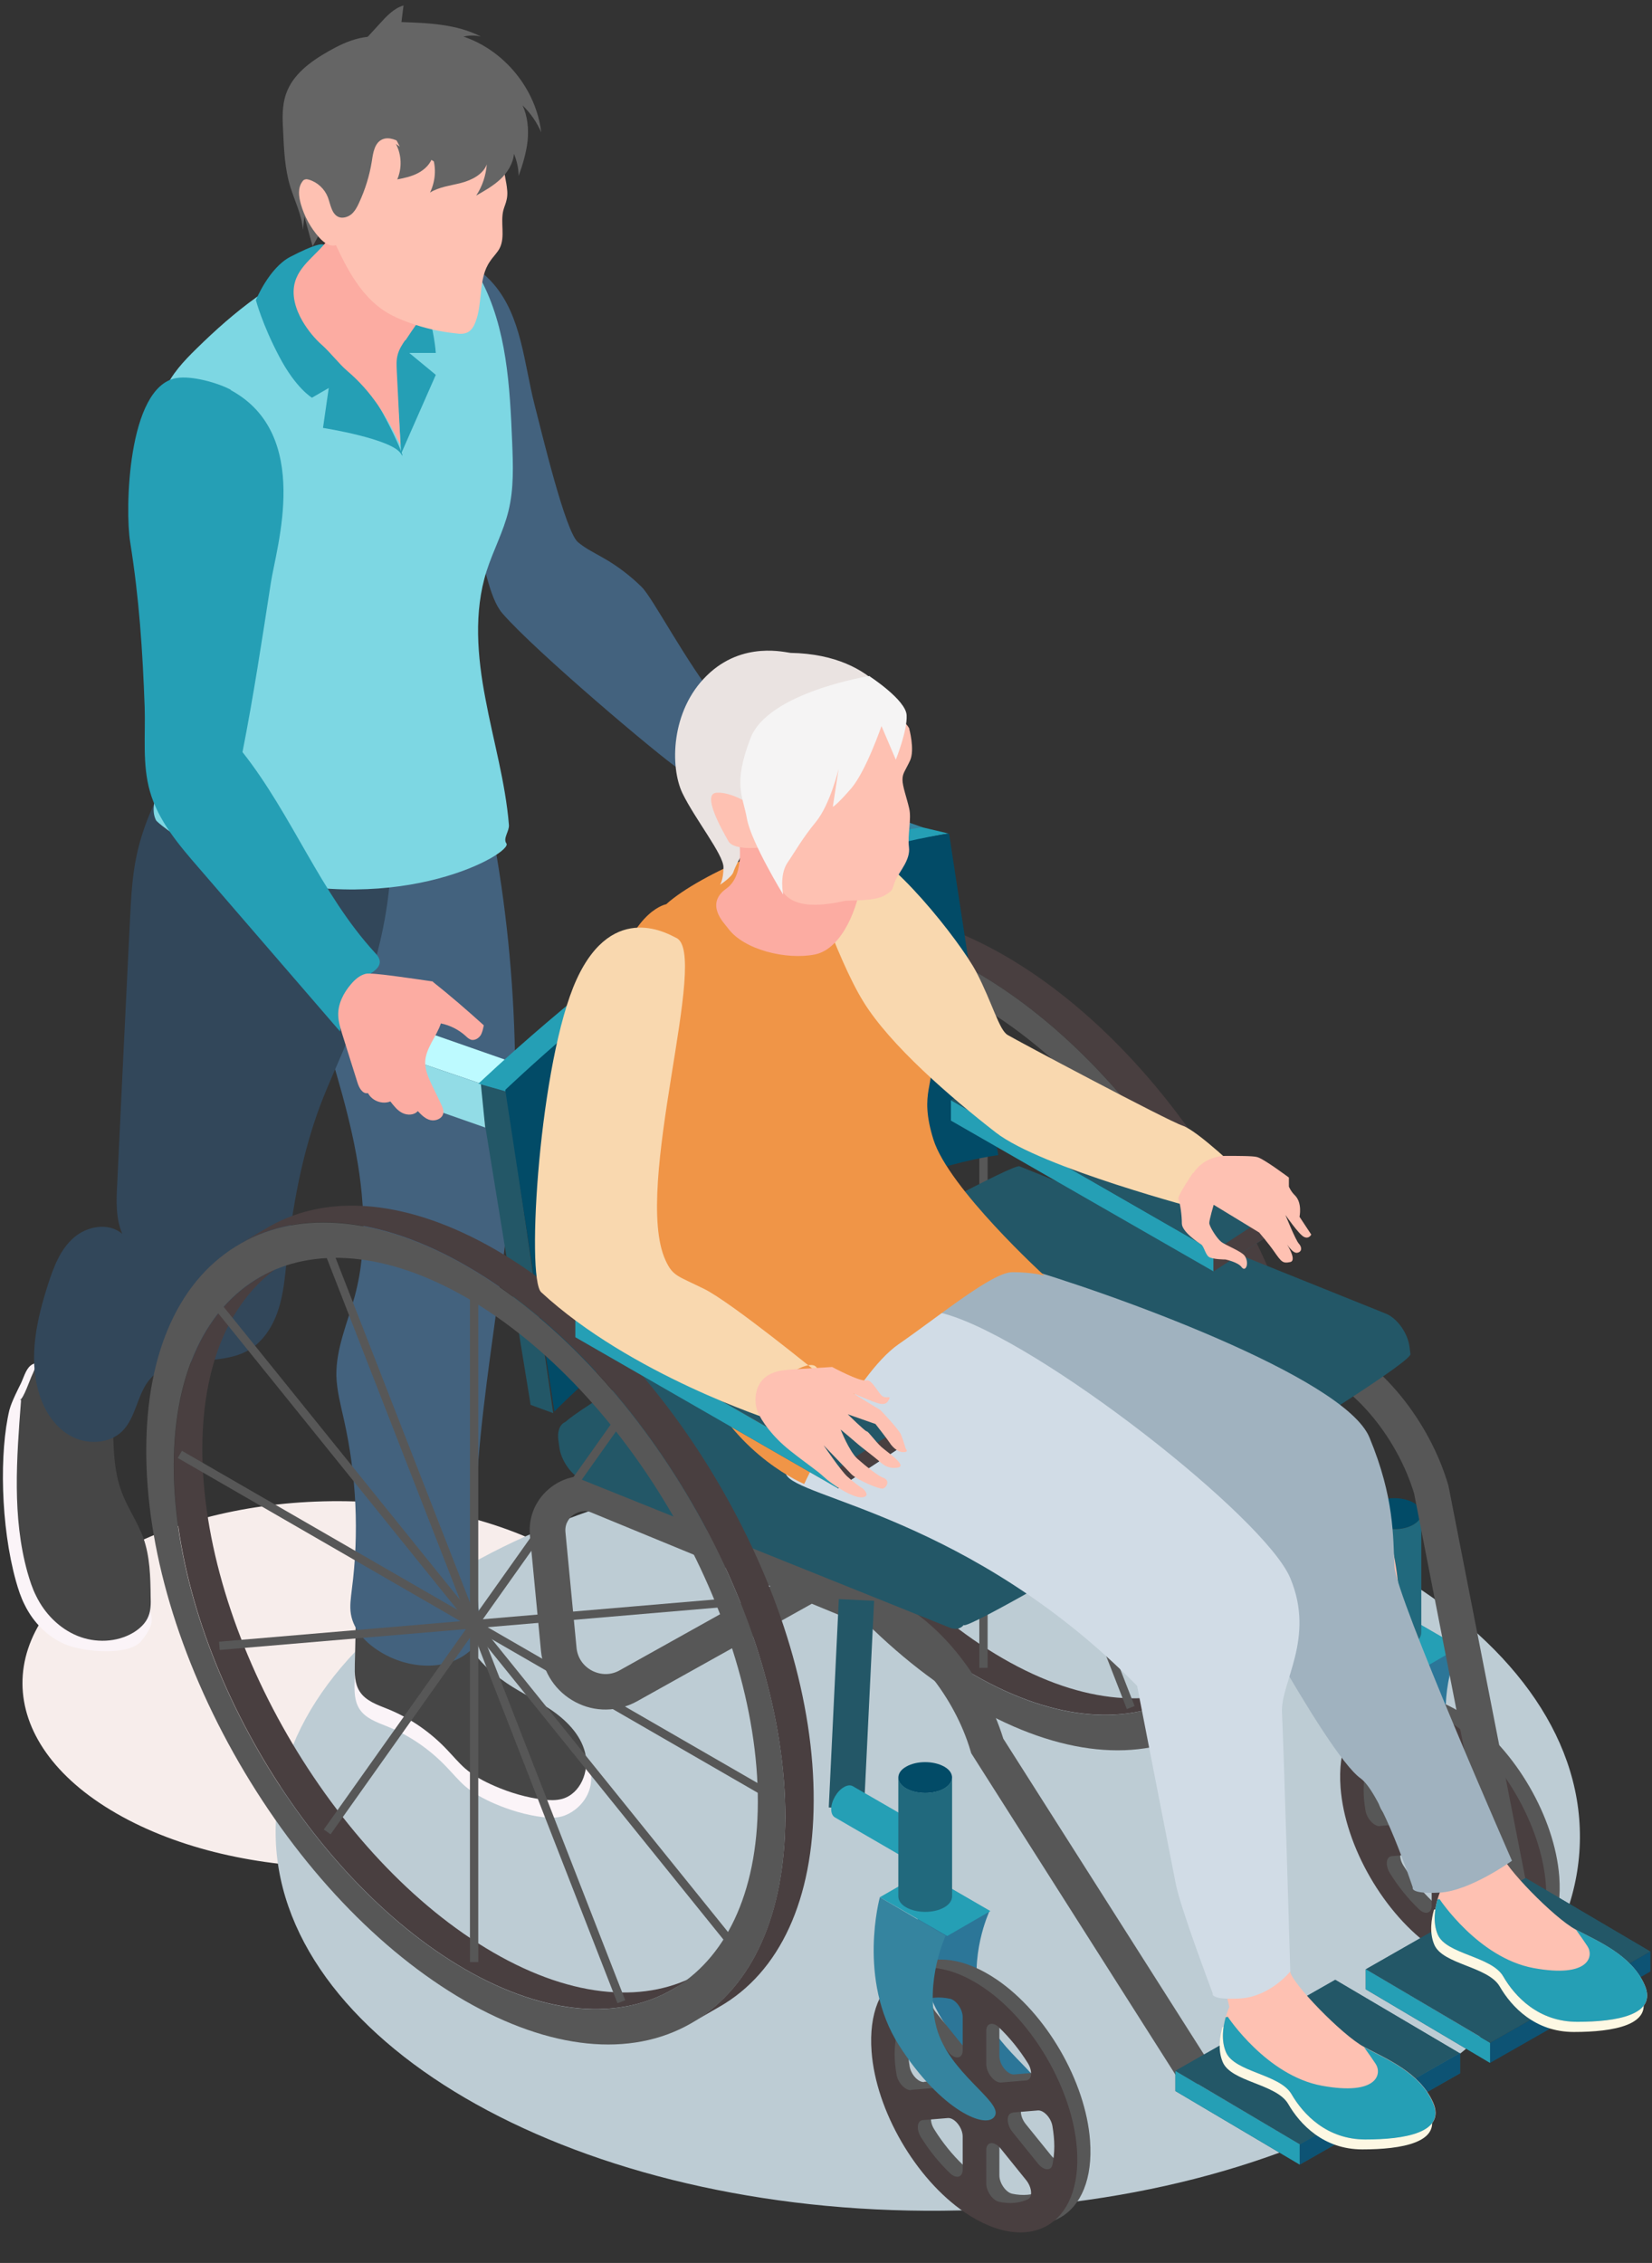 <svg width="46" height="63" viewBox="0 0 46 63" fill="none" xmlns="http://www.w3.org/2000/svg">
<rect x="0" y="0" width="46" height="63" fill="#333333" stroke="none"/>
<g clip-path="url(#clip0_340_7134)">
<path d="M15.719 50.506C12.283 52.491 6.688 52.478 3.232 50.48C-0.23 48.483 -0.243 45.258 3.193 43.273C6.63 41.288 12.225 41.301 15.681 43.299C19.143 45.297 19.156 48.521 15.719 50.506Z" fill="#F7EDEB"/>
<path d="M43.993 51.163C44.024 45.373 35.919 40.636 25.89 40.581C15.861 40.527 7.706 45.177 7.675 50.966C7.643 56.756 15.748 61.493 25.777 61.547C35.806 61.602 43.961 56.952 43.993 51.163Z" fill="#BDCCD4"/>
<path d="M13.946 47.23C14.37 47.551 14.865 47.77 15.308 48.065C15.751 48.361 16.066 48.457 16.31 48.926C16.747 49.767 16.156 50.429 15.642 50.57C15.475 50.615 15.295 50.609 15.122 50.59C14.653 50.532 14.197 50.397 13.767 50.211C13.471 50.082 13.182 49.928 12.938 49.716C12.758 49.555 12.604 49.369 12.437 49.196C11.974 48.707 11.409 48.316 10.786 48.065C10.497 47.949 10.176 47.84 10.009 47.577C9.867 47.358 9.867 47.082 9.874 46.819C9.887 46.356 9.893 45.894 9.906 45.431C9.906 45.335 9.912 45.232 9.977 45.162C10.06 45.072 10.201 45.072 10.323 45.078L11.653 45.168C12.084 45.194 12.276 45.142 12.508 45.508C12.899 46.125 13.33 46.825 13.946 47.236V47.23Z" fill="#FBF4F8"/>
<path d="M13.946 46.742C14.37 47.063 14.865 47.281 15.308 47.577C15.751 47.872 16.163 48.277 16.291 48.791C16.419 49.311 16.163 49.941 15.649 50.082C15.482 50.127 15.302 50.121 15.128 50.101C14.659 50.044 14.203 49.909 13.773 49.722C13.477 49.594 13.188 49.44 12.944 49.228C12.764 49.067 12.61 48.881 12.443 48.707C11.981 48.219 11.415 47.827 10.793 47.577C10.503 47.461 10.182 47.352 10.015 47.089C9.874 46.87 9.874 46.594 9.88 46.331C9.893 45.868 9.9 45.406 9.912 44.943C9.912 44.847 9.919 44.744 9.983 44.673C10.067 44.584 10.208 44.584 10.33 44.59C10.773 44.622 11.216 44.648 11.66 44.68C12.09 44.706 12.283 44.654 12.514 45.02C12.906 45.637 13.336 46.337 13.953 46.748L13.946 46.742Z" fill="#464646"/>
<path d="M21.359 19.692H22.689L23.383 19.866C23.383 19.866 23.749 20.18 23.652 20.746C23.556 21.317 23.338 21.574 22.959 21.684C22.58 21.793 22.567 21.857 22.278 21.696L21.353 19.686L21.359 19.692Z" fill="#024B67"/>
<path d="M11.807 6.685C12.514 6.999 13.246 7.327 13.747 7.911C14.524 8.817 14.589 10.108 14.884 11.265C15.09 12.061 15.739 14.791 16.092 15.093C16.304 15.273 16.561 15.395 16.805 15.536C17.19 15.755 17.544 16.024 17.865 16.339C18.186 16.654 19.079 18.401 20.055 19.622C19.76 19.448 19.439 19.628 19.201 19.975C18.963 20.322 18.732 21.015 18.892 21.401C18.366 21.054 14.903 18.131 13.991 17.078C13.593 16.615 13.51 15.62 13.227 15.074C12.598 13.853 12.026 12.601 11.518 11.322C11.326 10.841 11.146 10.346 11.082 9.832C10.96 8.817 11.326 7.822 11.692 6.871L11.807 6.678V6.685Z" fill="#43627E"/>
<path d="M21.68 20.116C21.68 20.116 21.783 20.116 21.802 20.142C22.425 20.624 22.798 21.407 22.792 22.191C22.226 21.818 21.629 21.549 21.064 21.176C20.987 21.446 21.025 21.632 21.115 21.895C21.147 21.985 21.179 22.088 21.141 22.172C20.974 22.551 20.974 23 21.154 23.379C21.199 23.469 21.25 23.578 21.199 23.662C21.16 23.733 21.064 23.752 20.987 23.733C20.91 23.707 20.845 23.655 20.794 23.591C20.53 23.309 20.363 22.936 20.325 22.544C20.306 22.313 20.042 22.204 19.901 22.024C19.708 21.773 19.728 21.356 19.451 21.202C19.117 21.022 18.925 20.598 19.015 20.225C19.105 19.853 19.451 19.57 19.83 19.551C19.766 19.583 20.492 19.769 20.659 19.814C21 19.911 21.34 20.013 21.68 20.11V20.116Z" fill="#FEC1B2"/>
<path d="M14.203 33.31C13.85 37.248 12.867 41.185 13.362 45.104C13.381 45.258 13.4 45.419 13.362 45.566C13.323 45.708 13.227 45.83 13.118 45.932C12.456 46.549 11.364 46.466 10.593 45.99C10.201 45.752 9.848 45.393 9.771 44.937C9.733 44.712 9.771 44.481 9.797 44.249C10.002 42.682 9.925 41.076 9.578 39.528C9.488 39.123 9.379 38.719 9.366 38.301C9.354 37.537 9.681 36.817 9.88 36.079C10.272 34.614 10.131 33.053 9.803 31.569C9.476 30.085 8.962 28.653 8.596 27.182C8.217 25.647 8.017 23.957 8.692 22.525C8.808 22.274 8.955 22.03 9.187 21.876C9.437 21.703 9.752 21.664 10.054 21.626C10.587 21.561 11.127 21.497 11.66 21.433C12.039 21.388 12.642 21.189 13.015 21.324C13.67 21.561 13.67 22.943 13.773 23.501C14.139 25.557 14.325 27.638 14.345 29.726C14.351 30.914 14.306 32.102 14.197 33.291L14.203 33.31Z" fill="#43627E"/>
<path d="M0.264 39.245C-0.018 40.408 0.014 42.477 0.444 44.018C0.508 44.243 0.579 44.468 0.688 44.68C0.926 45.168 1.331 45.579 1.832 45.785C2.333 45.99 3.585 46.106 3.932 45.688C4.44 45.078 4.118 44.943 4.195 44.751C4.266 44.577 3.881 44.879 3.881 44.693C3.874 44.14 3.861 43.569 3.675 43.048C3.515 42.605 3.232 42.213 3.071 41.77C2.911 41.346 2.866 40.896 2.847 40.44C2.834 40.138 2.834 39.836 2.744 39.547C2.596 39.085 2.217 38.732 1.857 38.404C1.632 38.198 1.151 37.762 0.842 38.025C0.714 38.134 0.65 38.378 0.579 38.52C0.528 38.622 0.316 39.04 0.271 39.226L0.264 39.245Z" fill="#FBF4F8"/>
<path d="M0.56 38.982C0.56 38.982 0.553 38.95 0.566 38.956C0.585 38.963 0.585 38.982 0.585 39.001C0.463 40.601 0.335 42.232 0.765 43.774C0.83 43.999 0.9 44.224 1.009 44.436C1.247 44.924 1.652 45.335 2.153 45.541C2.654 45.746 3.251 45.727 3.714 45.451C3.894 45.341 4.054 45.194 4.131 45.001C4.202 44.828 4.202 44.641 4.195 44.455C4.189 43.903 4.176 43.331 3.99 42.81C3.829 42.367 3.547 41.975 3.386 41.532C3.226 41.108 3.181 40.659 3.161 40.203C3.148 39.901 3.148 39.599 3.059 39.31C2.911 38.847 2.532 38.494 2.172 38.166C1.947 37.961 1.465 37.524 1.157 37.787C1.029 37.897 0.964 38.141 0.894 38.282C0.842 38.385 0.656 38.937 0.56 38.969V38.982Z" fill="#464646"/>
<path d="M10.87 23.116C11.004 25.178 10.414 27.221 9.611 29.122C9.379 29.674 9.129 30.214 8.917 30.773C8.403 32.148 8.14 33.612 7.985 35.07C7.934 35.545 7.895 36.034 7.741 36.49C7.587 36.946 7.311 37.376 6.887 37.608C6.052 38.064 4.838 37.672 4.195 38.372C3.816 38.789 3.804 39.445 3.405 39.843C3.033 40.209 2.403 40.228 1.947 39.965C1.491 39.702 1.202 39.22 1.067 38.719C0.797 37.749 1.029 36.715 1.337 35.758C1.491 35.282 1.671 34.794 2.044 34.466C2.416 34.132 3.026 34.023 3.405 34.351C3.219 33.914 3.238 33.426 3.264 32.957C3.38 30.522 3.495 28.088 3.617 25.653C3.649 25.037 3.675 24.42 3.804 23.816C3.964 23.058 4.279 22.339 4.652 21.658C4.684 21.594 4.722 21.529 4.793 21.497C4.87 21.459 4.953 21.484 5.037 21.51C5.917 21.773 6.713 22.255 7.594 22.525C8.596 22.833 9.655 22.988 10.696 22.988L10.87 23.11V23.116Z" fill="#32475A"/>
<path d="M13.355 7.61C13.33 7.661 13.355 7.719 13.381 7.764C14.113 9.138 14.197 10.751 14.261 12.305C14.287 12.948 14.312 13.603 14.158 14.226C14.017 14.804 13.728 15.337 13.548 15.902C13.188 17.039 13.291 18.273 13.516 19.448C13.734 20.624 14.075 21.78 14.171 22.968C14.184 23.142 13.998 23.341 14.101 23.482C14.287 23.739 11.204 25.544 6.958 24.369C6.02 24.112 4.401 22.955 4.343 22.833C4.208 22.564 4.311 22.242 4.401 21.953C5.307 19.204 5.191 16.204 4.626 13.365C4.459 12.543 4.266 11.656 4.581 10.879C4.767 10.423 5.12 10.05 5.474 9.704C6.514 8.682 7.683 7.738 9.058 7.243C9.617 7.044 10.253 6.922 10.805 7.154C10.748 7.128 10.69 7.089 10.67 7.051C11.576 7.192 12.469 7.423 13.368 7.61H13.355Z" fill="#7DD7E3"/>
<path d="M8.93 7.07C8.987 6.987 9.411 6.466 8.088 7.147C7.491 7.455 7.125 8.355 7.125 8.355C7.125 8.355 7.304 9.036 7.773 9.922C8.236 10.809 8.686 11.072 8.686 11.072L9.154 10.802L8.994 11.913C8.994 11.913 10.915 12.215 11.165 12.633C11.415 13.05 10.51 10.937 9.951 10.507C9.399 10.076 8.602 9.26 8.384 8.798C8.172 8.335 8.531 7.642 8.93 7.07Z" fill="#259FB5"/>
<path d="M10.259 6.678L9.925 6.28L9.861 7.012C9.861 7.012 10.593 7.102 10.876 8.792C10.972 9.389 11.171 12.626 11.171 12.626L12.135 10.436L11.396 9.826H12.135C12.135 9.826 11.974 7.218 10.259 6.672V6.678Z" fill="#259FB5"/>
<path d="M11.281 9.472C11.197 9.594 11.114 9.723 11.075 9.871C11.03 10.025 11.043 10.185 11.049 10.34L11.152 12.389C10.754 11.573 10.356 10.911 9.662 10.32C9.444 10.134 9.187 9.8 8.975 9.614C8.756 9.421 8.57 9.19 8.422 8.939C8.229 8.605 8.107 8.207 8.217 7.841C8.377 7.295 8.987 6.999 9.238 6.492C9.257 6.453 9.27 6.421 9.309 6.396C9.373 6.357 9.456 6.396 9.521 6.434C10.234 6.871 10.953 7.314 11.666 7.751C11.775 7.815 12.129 7.956 12.18 8.066C12.257 8.213 12.096 8.329 11.987 8.483C11.75 8.804 11.512 9.138 11.293 9.472H11.281Z" fill="#FCACA2"/>
<path d="M13.696 3.479C13.664 3.267 13.587 3.062 13.497 2.863C13.163 2.111 12.623 1.392 11.839 1.141C11.557 1.051 11.261 1.025 10.966 1.013C10.645 1 10.323 0.993 10.009 1.064C9.7 1.135 9.411 1.276 9.142 1.43C8.647 1.713 8.152 2.072 7.966 2.612C7.85 2.94 7.863 3.299 7.883 3.646C7.908 4.167 7.928 4.693 8.082 5.194C8.204 5.593 8.403 5.978 8.435 6.396C8.448 6.274 8.461 6.145 8.474 6.023C8.551 6.299 8.628 6.582 8.705 6.858C8.808 6.672 8.91 6.485 9.013 6.299C9.026 6.28 9.039 6.254 9.065 6.241C9.097 6.229 9.135 6.248 9.161 6.274C9.328 6.396 9.521 6.518 9.726 6.498C9.925 6.479 10.079 6.325 10.234 6.203C10.394 6.074 10.568 5.972 10.754 5.888C10.805 5.869 10.857 5.843 10.908 5.85C11.004 5.85 11.088 5.927 11.184 5.946C11.415 5.997 11.595 5.76 11.794 5.625C12.058 5.451 12.405 5.471 12.687 5.329C12.925 5.207 13.098 4.989 13.259 4.777C13.343 4.668 13.413 4.552 13.503 4.449C13.593 4.346 13.638 4.379 13.67 4.25C13.734 4.019 13.728 3.717 13.69 3.486L13.696 3.479Z" fill="#656565"/>
<path d="M14.094 5.079C14.12 5.239 14.146 5.4 14.107 5.56C14.088 5.657 14.043 5.753 14.017 5.85C13.927 6.196 14.075 6.588 13.914 6.909C13.844 7.044 13.728 7.147 13.645 7.276C13.31 7.751 13.452 8.419 13.24 8.965C13.201 9.074 13.137 9.183 13.041 9.241C12.931 9.305 12.803 9.299 12.681 9.28C12.251 9.235 11.827 9.138 11.415 8.991C11.159 8.901 10.908 8.791 10.683 8.644C10.054 8.22 9.675 7.513 9.354 6.826C9.174 6.877 9 6.742 8.878 6.601C8.647 6.338 8.474 6.023 8.377 5.683C8.319 5.477 8.287 5.233 8.416 5.059C8.435 5.027 8.461 5.002 8.499 4.995C8.531 4.982 8.57 4.995 8.602 5.002C8.84 5.072 9.039 5.259 9.129 5.49C9.206 5.695 9.232 5.959 9.431 6.042C9.546 6.087 9.688 6.042 9.784 5.965C9.88 5.882 9.945 5.766 9.996 5.65C10.169 5.278 10.291 4.886 10.356 4.475C10.388 4.25 10.433 3.98 10.638 3.884C10.831 3.794 11.049 3.903 11.236 4.006C11.486 4.154 11.737 4.295 11.994 4.443C12.193 4.558 12.398 4.674 12.623 4.693C12.803 4.706 12.983 4.661 13.163 4.61C13.233 4.59 13.304 4.571 13.355 4.52C13.4 4.475 13.42 4.417 13.445 4.359C13.51 4.173 13.548 3.98 13.567 3.788C13.574 3.672 13.516 3.402 13.625 3.331C13.773 3.563 13.831 3.922 13.901 4.192C13.979 4.488 14.043 4.783 14.094 5.085V5.079Z" fill="#FEC1B2"/>
<path d="M9.803 1.501C10.06 1.225 10.311 0.942 10.568 0.666C10.76 0.454 10.96 0.235 11.236 0.152C11.216 0.306 11.197 0.46 11.178 0.614C11.936 0.64 12.72 0.672 13.394 1.019C13.233 0.98 13.066 0.98 12.906 1.019C14.049 1.404 14.929 2.484 15.07 3.685C14.948 3.402 14.769 3.145 14.55 2.933C14.691 3.235 14.724 3.582 14.691 3.922C14.653 4.256 14.557 4.578 14.441 4.899C14.441 4.687 14.39 4.475 14.312 4.282C14.287 4.552 14.133 4.803 13.934 4.989C13.734 5.175 13.497 5.31 13.259 5.445C13.432 5.188 13.529 4.886 13.555 4.578C13.445 4.86 13.137 5.014 12.842 5.092C12.546 5.169 12.231 5.201 11.974 5.361C12.122 5.053 12.154 4.693 12.045 4.366C11.987 4.565 11.827 4.719 11.647 4.815C11.467 4.912 11.261 4.957 11.062 4.995C11.197 4.68 11.184 4.308 11.024 4.006C11.062 4.032 11.094 4.057 11.133 4.083L9.803 1.52V1.501Z" fill="#656565"/>
<path d="M6.424 10.86C8.698 12.093 7.696 15.222 7.542 16.224C7.298 17.797 7.06 19.378 6.752 20.938C8.133 22.686 8.923 24.863 10.426 26.508C10.503 26.591 10.587 26.688 10.574 26.803C10.561 26.925 10.452 27.009 10.356 27.079C9.855 27.471 9.521 28.081 9.469 28.717C8.152 27.195 6.842 25.673 5.525 24.15C4.973 23.514 4.407 22.846 4.176 22.037C3.958 21.279 4.054 20.47 4.028 19.679C3.971 18.099 3.874 16.654 3.624 15.087C3.482 14.226 3.54 10.77 4.908 10.526C5.345 10.449 6.09 10.667 6.431 10.854L6.424 10.86Z" fill="#259FB5"/>
<path d="M36.224 37.272L35.944 43.072L36.925 43.119L37.206 37.319L36.224 37.272Z" fill="#575757"/>
<path d="M38.786 44.783C38.786 44.783 38.15 47.076 39.319 48.907C40.489 50.737 41.786 51.277 41.992 50.866C42.197 50.461 40.694 49.671 40.36 48.399C40.026 47.127 40.617 45.855 40.617 45.855L38.786 44.783Z" fill="#2C7698"/>
<path d="M40.822 47.77C39.037 46.556 37.54 47.403 37.701 49.549C37.823 51.193 38.928 53.095 40.296 54.026C42.081 55.24 43.578 54.392 43.418 52.247C43.295 50.602 42.191 48.701 40.822 47.77ZM40.238 48.592V49.517C40.238 49.761 40.007 49.78 39.827 49.549L39.127 48.682C38.966 48.483 38.94 48.213 39.075 48.149C39.306 48.039 39.583 48.014 39.885 48.078C40.058 48.116 40.238 48.373 40.238 48.585V48.592ZM38.799 50.622C38.639 50.635 38.433 50.416 38.394 50.185C38.362 49.992 38.343 49.806 38.343 49.62C38.343 49.433 38.362 49.266 38.394 49.112C38.433 48.926 38.639 48.945 38.799 49.144L39.499 50.011C39.685 50.236 39.685 50.544 39.499 50.557L38.799 50.615V50.622ZM39.885 52.934C39.583 52.645 39.306 52.305 39.075 51.932C38.94 51.714 38.966 51.469 39.127 51.457L39.827 51.399C40.013 51.386 40.238 51.669 40.238 51.913V52.838C40.238 53.05 40.058 53.101 39.885 52.934ZM41.246 48.874C41.548 49.163 41.825 49.504 42.056 49.877C42.191 50.095 42.165 50.339 42.004 50.352L41.304 50.41C41.118 50.422 40.893 50.14 40.893 49.896V48.971C40.893 48.759 41.073 48.707 41.246 48.874ZM40.893 53.217V52.292C40.893 52.048 41.124 52.028 41.304 52.26L42.004 53.127C42.165 53.326 42.191 53.596 42.056 53.66C41.825 53.769 41.548 53.795 41.246 53.731C41.073 53.692 40.893 53.435 40.893 53.223V53.217ZM41.632 51.245L42.332 51.187C42.493 51.174 42.698 51.392 42.737 51.624C42.769 51.816 42.788 52.003 42.788 52.189C42.788 52.375 42.769 52.542 42.737 52.696C42.698 52.883 42.493 52.863 42.332 52.664L41.632 51.797C41.446 51.572 41.446 51.264 41.632 51.251V51.245Z" fill="#575757"/>
<path d="M40.45 47.988C38.664 46.774 37.167 47.622 37.328 49.767C37.45 51.412 38.555 53.313 39.923 54.245C41.709 55.459 43.206 54.611 43.045 52.465C42.923 50.821 41.818 48.919 40.45 47.988ZM39.865 48.81V49.735C39.865 49.979 39.634 49.998 39.454 49.767L38.754 48.9C38.593 48.701 38.568 48.431 38.703 48.367C38.934 48.258 39.21 48.232 39.512 48.296C39.685 48.335 39.865 48.592 39.865 48.804V48.81ZM38.426 50.84C38.266 50.853 38.06 50.635 38.022 50.403C37.99 50.211 37.97 50.024 37.97 49.838C37.97 49.652 37.99 49.485 38.022 49.331C38.06 49.144 38.266 49.163 38.426 49.363L39.127 50.23C39.313 50.455 39.313 50.763 39.127 50.776L38.426 50.834V50.84ZM39.512 53.153C39.21 52.863 38.934 52.523 38.703 52.15C38.568 51.932 38.593 51.688 38.754 51.675L39.454 51.617C39.641 51.604 39.865 51.887 39.865 52.131V53.056C39.865 53.268 39.685 53.319 39.512 53.153ZM40.874 49.093C41.176 49.382 41.452 49.722 41.683 50.095C41.818 50.313 41.792 50.557 41.632 50.57L40.932 50.628C40.745 50.641 40.521 50.358 40.521 50.114V49.189C40.521 48.977 40.7 48.926 40.874 49.093ZM40.521 53.435V52.51C40.521 52.266 40.752 52.247 40.932 52.478L41.632 53.345C41.792 53.544 41.818 53.814 41.683 53.878C41.452 53.987 41.176 54.013 40.874 53.949C40.7 53.91 40.521 53.654 40.521 53.441V53.435ZM41.259 51.463L41.959 51.405C42.12 51.392 42.326 51.611 42.364 51.842C42.396 52.035 42.416 52.221 42.416 52.407C42.416 52.594 42.396 52.761 42.364 52.915C42.326 53.101 42.12 53.082 41.959 52.883L41.259 52.016C41.073 51.791 41.073 51.482 41.259 51.469V51.463Z" fill="#493F40"/>
<path d="M37.559 45.47C37.559 45.47 36.923 47.763 38.093 49.594C39.262 51.425 40.559 51.964 40.765 51.553C40.97 51.148 39.467 50.358 39.133 49.086C38.799 47.815 39.39 46.543 39.39 46.543L37.559 45.47Z" fill="#35849F"/>
<path d="M39.435 46.556L37.559 45.47L38.767 44.776L40.643 45.855L39.435 46.556Z" fill="#259FB5"/>
<path d="M38.221 44.359C38.157 44.32 38.118 44.243 38.118 44.127C38.118 43.903 38.279 43.626 38.471 43.517C38.568 43.459 38.658 43.453 38.722 43.492C38.786 43.53 38.831 43.607 38.831 43.723C38.831 43.947 38.671 44.224 38.478 44.333C38.382 44.391 38.292 44.397 38.227 44.359H38.221Z" fill="#024B67"/>
<path d="M38.215 44.352L36.307 43.247C36.242 43.209 36.204 43.132 36.204 43.016C36.204 42.791 36.365 42.515 36.557 42.406C36.654 42.348 36.743 42.342 36.808 42.38L38.722 43.485C38.658 43.453 38.568 43.453 38.471 43.511C38.272 43.626 38.118 43.896 38.118 44.121C38.118 44.23 38.157 44.307 38.221 44.346L38.215 44.352Z" fill="#259FB5"/>
<path d="M39.576 42.136C39.576 42.252 39.499 42.361 39.358 42.444C39.069 42.611 38.593 42.611 38.298 42.444C38.15 42.361 38.08 42.252 38.08 42.142C38.08 42.027 38.15 41.918 38.298 41.834C38.587 41.667 39.062 41.667 39.358 41.834C39.506 41.918 39.576 42.027 39.576 42.142V42.136Z" fill="#024B67"/>
<path d="M39.576 42.149V45.451C39.576 45.56 39.506 45.675 39.358 45.759C39.069 45.926 38.593 45.926 38.298 45.759C38.15 45.675 38.08 45.566 38.08 45.451V42.142C38.08 42.252 38.157 42.361 38.298 42.444C38.593 42.611 39.069 42.618 39.358 42.444C39.499 42.361 39.576 42.252 39.576 42.142V42.149Z" fill="#21697D"/>
<path d="M33.705 46.729L32.915 47.191C31.438 48.052 29.389 47.93 27.134 46.633C22.65 44.044 19.015 37.742 19.027 32.591C19.034 30.034 19.94 28.229 21.404 27.381L22.194 26.919C20.736 27.767 19.824 29.572 19.817 32.128C19.805 37.28 23.44 43.581 27.924 46.17C30.179 47.474 32.228 47.59 33.705 46.729Z" fill="#493F40"/>
<path d="M36.84 41.963C36.834 44.693 35.902 46.722 34.213 47.686L33.5 48.097C35.138 47.121 36.037 45.11 36.05 42.419C36.056 39.689 35.138 36.586 33.468 33.689C31.791 30.786 29.562 28.435 27.185 27.067C24.809 25.692 22.573 25.467 20.884 26.43L21.674 25.968C23.357 25.005 25.599 25.236 27.975 26.604C30.352 27.979 32.581 30.33 34.258 33.227C35.934 36.13 36.853 39.226 36.84 41.956V41.963Z" fill="#493F40"/>
<path d="M27.5 37.029H27.269V46.433H27.5V37.029Z" fill="#575757"/>
<path d="M27.495 36.987L27.28 37.071L31.377 47.58L31.593 47.496L27.495 36.987Z" fill="#575757"/>
<path d="M27.475 36.955L27.295 37.1L34.393 45.899L34.573 45.754L27.475 36.955Z" fill="#575757"/>
<path d="M27.447 36.932L27.331 37.133L35.525 41.864L35.641 41.663L27.447 36.932Z" fill="#575757"/>
<path d="M34.474 36.308L27.376 36.91L27.395 37.141L34.494 36.538L34.474 36.308Z" fill="#575757"/>
<path d="M31.388 31.178L27.289 36.957L27.477 37.091L31.577 31.312L31.388 31.178Z" fill="#575757"/>
<path d="M27.5 27.625H27.269V37.029H27.5V27.625Z" fill="#575757"/>
<path d="M23.392 26.481L23.177 26.565L27.274 37.074L27.49 36.99L23.392 26.481Z" fill="#575757"/>
<path d="M20.376 28.157L20.196 28.302L27.294 37.102L27.474 36.957L20.376 28.157Z" fill="#575757"/>
<path d="M19.248 32.202L19.133 32.402L27.327 37.133L27.443 36.933L19.248 32.202Z" fill="#575757"/>
<path d="M27.381 36.914L20.283 37.519L20.303 37.749L27.401 37.144L27.381 36.914Z" fill="#575757"/>
<path d="M27.296 36.96L23.197 42.739L23.385 42.873L27.485 37.094L27.296 36.96Z" fill="#575757"/>
<path d="M33.468 33.689C35.144 36.593 36.063 39.689 36.05 42.419C36.043 45.149 35.112 47.179 33.423 48.142C31.74 49.106 29.498 48.874 27.121 47.506C24.744 46.132 22.515 43.781 20.839 40.883C19.162 37.98 18.244 34.884 18.257 32.154C18.263 29.424 19.194 27.394 20.884 26.431C22.573 25.467 24.809 25.698 27.185 27.067C29.562 28.441 31.791 30.792 33.468 33.689ZM27.128 46.633C31.611 49.221 35.273 47.134 35.285 41.982C35.298 36.83 31.663 30.529 27.179 27.94C22.695 25.351 19.034 27.439 19.021 32.591C19.008 37.742 22.644 44.044 27.128 46.633Z" fill="#575757"/>
<path d="M33.031 58.233L27.044 48.81L27.025 48.746C26.581 47.243 25.425 45.81 24.288 45.341L22.605 44.648L17.736 47.365C17.203 47.66 16.561 47.673 16.021 47.384C15.482 47.101 15.122 46.568 15.064 45.965L14.756 42.753C14.704 42.22 14.929 41.712 15.36 41.391C15.79 41.07 16.342 41.005 16.837 41.205L22.535 43.556L26.729 41.211L27.211 42.072L23.697 44.037L24.654 44.436C26.048 45.007 27.391 46.639 27.937 48.405L33.853 57.713L33.024 58.24L33.031 58.233ZM16.272 42.072C16.124 42.072 16.008 42.142 15.957 42.181C15.886 42.232 15.719 42.387 15.745 42.656L16.053 45.868C16.079 46.151 16.24 46.382 16.484 46.511C16.734 46.639 17.017 46.639 17.261 46.498L21.449 44.16L16.471 42.11C16.4 42.078 16.329 42.065 16.265 42.065L16.272 42.072Z" fill="#575757"/>
<path d="M14.775 39.111L15.405 39.342L14.101 30.387L13.317 30.156L14.775 39.111Z" fill="#235767"/>
<path d="M10.42 30.285L13.516 31.37L13.33 30.169L10.227 29.083L10.42 30.285Z" fill="#575757"/>
<path d="M41.658 53.242L39.377 41.584C38.928 40.087 37.784 38.667 36.647 38.199L27.262 34.331L27.635 33.426L37.02 37.293C38.433 37.877 39.788 39.535 40.322 41.327L40.334 41.372L42.621 53.056L41.658 53.242Z" fill="#575757"/>
<path d="M26.838 45.245C27.153 45.374 39.326 38.089 39.274 37.697L39.249 37.505C39.204 37.119 38.908 36.702 38.593 36.573L28.387 32.469C28.072 32.34 15.629 39.284 15.681 39.676L21.719 42.2C21.764 42.586 26.838 45.239 26.838 45.239V45.245Z" fill="#235767"/>
<path d="M21.404 22.467L24.558 23.54L25.689 23.032L22.586 21.947L21.404 22.467Z" fill="#35849F"/>
<path d="M21.59 23.681L24.693 24.767L24.571 23.546L21.404 22.467L21.59 23.681Z" fill="#2C7698"/>
<path d="M10.221 29.09L13.375 30.163L14.505 29.655L11.403 28.57L10.221 29.09Z" fill="#BDFAFF"/>
<path d="M10.407 30.304L13.51 31.39L13.388 30.169L10.221 29.09L10.407 30.304Z" fill="#92DCE6"/>
<path d="M14.101 30.387C14.101 30.387 16.664 27.747 20.241 25.64C23.819 23.534 26.415 23.206 26.415 23.206L25.682 23.032C25.682 23.032 22.271 23.463 19.323 25.358C16.375 27.253 13.323 30.169 13.323 30.169L14.094 30.387H14.101Z" fill="#259FB5"/>
<path d="M15.437 39.297C15.437 39.297 18 36.657 21.578 34.55C25.155 32.443 27.796 32.16 27.796 32.16L26.427 23.206C26.427 23.206 23.016 23.636 20.068 25.531C17.12 27.426 14.069 30.343 14.069 30.343L15.437 39.297Z" fill="#024B67"/>
<path d="M16.227 41.205L26.434 45.309C26.748 45.438 26.96 45.226 26.916 44.834L26.89 44.641C26.845 44.256 26.549 43.838 26.235 43.71L16.028 39.605C15.713 39.477 15.501 39.689 15.546 40.081L15.572 40.273C15.617 40.659 15.912 41.076 16.227 41.205Z" fill="#235767"/>
<path d="M19.522 54.919L18.732 55.382C17.255 56.242 15.205 56.12 12.951 54.823C8.467 52.234 4.831 45.939 4.844 40.781C4.851 38.224 5.756 36.419 7.221 35.571L8.011 35.109C6.553 35.957 5.641 37.762 5.634 40.318C5.621 45.47 9.257 51.771 13.741 54.36C15.995 55.664 18.045 55.78 19.522 54.919Z" fill="#493F40"/>
<path d="M22.657 50.146C22.65 52.876 21.719 54.906 20.029 55.87L19.317 56.281C20.954 55.304 21.854 53.294 21.867 50.602C21.873 47.872 20.954 44.77 19.284 41.873C17.608 38.969 15.379 36.618 13.002 35.25C10.625 33.875 8.39 33.651 6.701 34.614L7.491 34.152C9.174 33.188 11.415 33.419 13.792 34.788C16.169 36.162 18.398 38.513 20.074 41.41C21.751 44.314 22.67 47.41 22.657 50.14V50.146Z" fill="#493F40"/>
<path d="M13.317 45.219H13.086V54.623H13.317V45.219Z" fill="#575757"/>
<path d="M13.312 45.176L13.096 45.26L17.194 55.77L17.409 55.686L13.312 45.176Z" fill="#575757"/>
<path d="M13.298 45.142L13.118 45.288L20.216 54.087L20.396 53.942L13.298 45.142Z" fill="#575757"/>
<path d="M13.264 45.12L13.149 45.321L21.343 50.052L21.459 49.851L13.264 45.12Z" fill="#575757"/>
<path d="M20.291 44.497L13.193 45.101L13.213 45.332L20.311 44.727L20.291 44.497Z" fill="#575757"/>
<path d="M17.209 39.371L13.111 45.15L13.3 45.284L17.398 39.504L17.209 39.371Z" fill="#575757"/>
<path d="M13.317 35.815H13.086V45.219H13.317V35.815Z" fill="#575757"/>
<path d="M9.209 34.671L8.994 34.755L13.091 45.264L13.306 45.18L9.209 34.671Z" fill="#575757"/>
<path d="M6.198 36.345L6.018 36.49L13.116 45.289L13.296 45.144L6.198 36.345Z" fill="#575757"/>
<path d="M5.066 40.39L4.951 40.59L13.145 45.321L13.261 45.121L5.066 40.39Z" fill="#575757"/>
<path d="M13.197 45.102L6.099 45.705L6.118 45.935L13.216 45.333L13.197 45.102Z" fill="#575757"/>
<path d="M13.116 45.154L9.016 50.933L9.205 51.067L13.304 45.288L13.116 45.154Z" fill="#575757"/>
<path d="M19.284 41.879C20.961 44.783 21.88 47.879 21.867 50.609C21.86 53.339 20.929 55.369 19.239 56.332C17.556 57.296 15.315 57.064 12.938 55.696C10.561 54.322 8.332 51.971 6.656 49.074C4.979 46.17 4.061 43.074 4.073 40.344C4.08 37.614 5.011 35.584 6.701 34.621C8.384 33.657 10.625 33.888 13.002 35.257C15.379 36.631 17.608 38.982 19.284 41.879ZM12.944 54.823C17.428 57.411 21.089 55.324 21.102 50.172C21.115 45.02 17.479 38.719 12.996 36.13C8.512 33.541 4.851 35.629 4.838 40.781C4.825 45.932 8.461 52.234 12.944 54.823Z" fill="#575757"/>
<path d="M36.191 60.263L32.729 58.214V57.655L36.191 59.698V60.263Z" fill="#235767"/>
<path d="M40.656 57.72L36.191 60.263V59.698L40.656 57.154V57.72Z" fill="#235767"/>
<path d="M36.197 59.698L32.735 57.649L37.18 55.118L40.643 57.161L36.197 59.698Z" fill="#235767"/>
<path d="M36.191 60.263L32.729 58.214V57.655L36.191 59.698V60.263Z" fill="#259FB5"/>
<path d="M40.656 57.72L36.191 60.263V59.698L40.656 57.154V57.72Z" fill="#0D5374"/>
<path d="M36.197 59.698L32.735 57.649L37.18 55.118L40.643 57.161L36.197 59.698Z" fill="#235767"/>
<path d="M45.955 54.887L41.49 57.431V56.872L45.955 54.328V54.887Z" fill="#0D5374"/>
<path d="M41.49 57.431L38.028 55.381V54.823L41.49 56.872V57.431Z" fill="#235767"/>
<path d="M41.497 56.865L38.035 54.823L42.48 52.285L45.949 54.328L41.497 56.865Z" fill="#235767"/>
<path d="M41.49 57.431L38.028 55.381V54.823L41.49 56.872V57.431Z" fill="#259FB5"/>
<path d="M41.497 56.865L38.035 54.823L42.48 52.285L45.949 54.328L41.497 56.865Z" fill="#235767"/>
<path d="M23.357 44.519L23.077 50.319L24.058 50.366L24.339 44.566L23.357 44.519Z" fill="#235767"/>
<path d="M25.721 52.131C25.721 52.131 25.085 54.424 26.254 56.255C27.423 58.086 28.721 58.625 28.926 58.214C29.132 57.809 27.628 57.019 27.294 55.748C26.96 54.476 27.552 53.204 27.552 53.204L25.721 52.131Z" fill="#2C7698"/>
<path d="M27.757 55.112C25.971 53.898 24.475 54.745 24.635 56.891C24.757 58.535 25.862 60.437 27.23 61.368C29.016 62.582 30.513 61.734 30.352 59.589C30.23 57.944 29.125 56.043 27.757 55.112ZM27.172 55.934V56.859C27.172 57.103 26.941 57.122 26.761 56.891L26.061 56.024C25.901 55.825 25.875 55.555 26.01 55.491C26.241 55.381 26.517 55.356 26.819 55.42C26.993 55.459 27.172 55.715 27.172 55.927V55.934ZM25.734 57.964C25.573 57.977 25.367 57.758 25.329 57.527C25.297 57.334 25.277 57.148 25.277 56.962C25.277 56.775 25.297 56.608 25.329 56.454C25.367 56.268 25.573 56.287 25.734 56.486L26.434 57.353C26.62 57.578 26.62 57.887 26.434 57.899L25.734 57.957V57.964ZM26.819 60.276C26.517 59.987 26.241 59.647 26.01 59.274C25.875 59.056 25.901 58.812 26.061 58.799L26.761 58.741C26.948 58.728 27.172 59.011 27.172 59.255V60.18C27.172 60.392 26.993 60.443 26.819 60.276ZM28.181 56.217C28.483 56.505 28.759 56.846 28.99 57.218C29.125 57.437 29.099 57.681 28.939 57.694L28.239 57.752C28.052 57.764 27.828 57.482 27.828 57.238V56.313C27.828 56.101 28.008 56.049 28.181 56.217ZM27.828 60.559V59.634C27.828 59.39 28.059 59.37 28.239 59.602L28.939 60.469C29.099 60.668 29.125 60.938 28.99 61.002C28.759 61.111 28.483 61.137 28.181 61.073C28.008 61.034 27.828 60.777 27.828 60.565V60.559ZM28.566 58.587L29.267 58.529C29.427 58.516 29.633 58.734 29.671 58.966C29.703 59.158 29.723 59.345 29.723 59.531C29.723 59.717 29.703 59.884 29.671 60.038C29.633 60.225 29.427 60.206 29.267 60.006L28.566 59.139C28.38 58.914 28.38 58.606 28.566 58.593V58.587Z" fill="#575757"/>
<path d="M27.391 55.337C25.605 54.122 24.108 54.97 24.269 57.116C24.391 58.76 25.496 60.662 26.864 61.593C28.65 62.807 30.147 61.959 29.986 59.814C29.864 58.169 28.759 56.268 27.391 55.337ZM26.806 56.159V57.084C26.806 57.328 26.575 57.347 26.395 57.116L25.695 56.249C25.535 56.05 25.509 55.78 25.644 55.715C25.875 55.606 26.151 55.581 26.453 55.645C26.627 55.683 26.806 55.94 26.806 56.152V56.159ZM25.367 58.188C25.207 58.201 25.001 57.983 24.963 57.752C24.931 57.559 24.911 57.373 24.911 57.186C24.911 57 24.931 56.833 24.963 56.679C25.001 56.493 25.207 56.512 25.367 56.711L26.068 57.578C26.254 57.803 26.254 58.111 26.068 58.124L25.367 58.182V58.188ZM26.453 60.501C26.151 60.212 25.875 59.871 25.644 59.499C25.509 59.281 25.535 59.036 25.695 59.024L26.395 58.966C26.581 58.953 26.806 59.236 26.806 59.48V60.405C26.806 60.617 26.627 60.668 26.453 60.501ZM27.815 56.441C28.117 56.73 28.393 57.071 28.624 57.443C28.759 57.662 28.733 57.906 28.573 57.919L27.873 57.977C27.686 57.989 27.462 57.707 27.462 57.463V56.538C27.462 56.326 27.641 56.274 27.815 56.441ZM27.462 60.784V59.859C27.462 59.614 27.693 59.595 27.873 59.827L28.573 60.694C28.733 60.893 28.759 61.163 28.624 61.227C28.393 61.336 28.117 61.362 27.815 61.297C27.641 61.259 27.462 61.002 27.462 60.79V60.784ZM28.2 58.812L28.9 58.754C29.061 58.741 29.267 58.959 29.305 59.191C29.337 59.383 29.357 59.57 29.357 59.756C29.357 59.942 29.337 60.109 29.305 60.263C29.267 60.45 29.061 60.43 28.9 60.231L28.2 59.364C28.014 59.139 28.014 58.831 28.2 58.818V58.812Z" fill="#493F40"/>
<path d="M24.5 52.818C24.5 52.818 23.864 55.112 25.033 56.942C26.203 58.773 27.5 59.313 27.706 58.901C27.911 58.497 26.408 57.707 26.074 56.435C25.74 55.163 26.331 53.891 26.331 53.891L24.5 52.818Z" fill="#35849F"/>
<path d="M26.376 53.898L24.5 52.818L25.708 52.125L27.577 53.204L26.376 53.898Z" fill="#259FB5"/>
<path d="M25.155 51.701C25.091 51.662 25.053 51.585 25.053 51.469C25.053 51.245 25.213 50.968 25.406 50.859C25.502 50.801 25.592 50.795 25.657 50.834C25.721 50.872 25.766 50.949 25.766 51.065C25.766 51.29 25.605 51.566 25.412 51.675C25.316 51.733 25.226 51.739 25.162 51.701H25.155Z" fill="#024B67"/>
<path d="M25.155 51.701L23.248 50.596C23.183 50.557 23.145 50.48 23.145 50.365C23.145 50.14 23.305 49.864 23.498 49.754C23.595 49.697 23.684 49.69 23.749 49.729L25.663 50.834C25.599 50.801 25.509 50.801 25.412 50.859C25.213 50.975 25.059 51.245 25.059 51.469C25.059 51.579 25.098 51.656 25.162 51.694L25.155 51.701Z" fill="#259FB5"/>
<path d="M26.511 49.485C26.511 49.6 26.434 49.709 26.292 49.793C26.003 49.96 25.528 49.96 25.233 49.793C25.085 49.709 25.014 49.6 25.014 49.491C25.014 49.375 25.085 49.266 25.233 49.183C25.522 49.016 25.997 49.016 26.292 49.183C26.44 49.266 26.511 49.375 26.511 49.491V49.485Z" fill="#024B67"/>
<path d="M26.511 49.491V52.793C26.511 52.902 26.44 53.018 26.292 53.101C26.003 53.268 25.528 53.268 25.233 53.101C25.085 53.018 25.014 52.908 25.014 52.793V49.485C25.014 49.594 25.091 49.703 25.233 49.786C25.528 49.953 26.003 49.96 26.292 49.786C26.434 49.703 26.511 49.594 26.511 49.485V49.491Z" fill="#21697D"/>
<path d="M37.932 59.839C36.853 59.839 36.197 59.139 35.87 58.574C35.542 58.009 34.277 57.964 34.046 57.405C33.904 57.071 33.969 56.685 34.039 56.435L34.097 56.422C34.097 56.422 35.176 58.06 36.718 58.343C38.26 58.625 38.401 58.015 38.215 57.733C38.137 57.617 38.015 57.437 37.893 57.27C38.504 57.598 39.435 57.97 39.808 58.812C40.18 59.653 39.011 59.839 37.938 59.839H37.932Z" fill="#FDF8E3"/>
<path d="M43.822 56.57C42.743 56.57 42.088 55.87 41.76 55.304C41.433 54.739 40.167 54.694 39.936 54.135C39.795 53.801 39.859 53.416 39.93 53.165L39.987 53.153C39.987 53.153 41.067 54.791 42.608 55.073C44.15 55.356 44.291 54.745 44.105 54.463C44.028 54.347 43.906 54.167 43.784 54C44.394 54.328 45.325 54.7 45.698 55.542C46.071 56.383 44.901 56.57 43.829 56.57H43.822Z" fill="#FDF8E3"/>
<path d="M43.919 56.287C42.84 56.287 42.184 55.587 41.857 55.022C41.529 54.456 40.264 54.411 40.032 53.853C39.891 53.519 39.955 53.133 40.026 52.883C40.077 52.709 40.129 52.594 40.129 52.594C40.129 52.594 37.09 48.104 36.57 46.556C36.056 45.014 34.65 43.703 34.65 43.703C34.65 43.703 25.335 39.772 24.873 38.462C24.404 37.151 26.042 34.813 28.521 35.372C31.001 35.931 36.146 38.59 37.315 40.273C38.484 41.956 38.863 42.592 38.998 44.93C39.159 47.641 41.76 51.283 41.812 51.611C41.857 51.938 43.263 53.39 43.874 53.718C44.49 54.045 45.422 54.424 45.794 55.259C46.167 56.101 44.998 56.287 43.925 56.287H43.919Z" fill="#FEC1B2"/>
<path d="M24.687 35.7C24.687 35.7 24.918 37.665 25.766 38.931C26.607 40.196 32.363 43.472 32.69 43.472C33.018 43.472 33.866 43.01 33.866 43.01C33.866 43.01 36.904 48.81 37.887 49.51C38.471 49.928 39.339 52.549 39.339 52.549C39.339 52.549 39.242 52.735 40.09 52.69C40.932 52.645 42.101 51.803 42.101 51.803C42.101 51.803 38.876 44.461 38.831 43.62C38.786 42.779 38.831 41.699 38.131 40.016C37.431 38.333 30.872 35.969 28.252 35.224C25.631 34.473 24.693 35.713 24.693 35.713L24.687 35.7Z" fill="#A0B2BF"/>
<path d="M38.022 59.563C36.943 59.563 36.288 58.863 35.96 58.298C35.632 57.739 34.367 57.688 34.136 57.129C33.994 56.795 34.059 56.409 34.129 56.159C34.181 55.985 34.232 55.87 34.232 55.87C34.232 55.87 33.249 51.849 32.735 50.3C32.221 48.759 32.176 46.556 32.176 46.556C32.176 46.556 23.171 40.459 22.708 39.149C22.239 37.839 23.896 36.355 26.376 36.914C28.855 37.473 34.283 41.828 35.452 43.511C36.621 45.194 35.497 45.573 35.407 48.283C35.318 50.994 35.876 54.553 35.921 54.88C35.966 55.208 37.373 56.66 37.983 56.987C38.6 57.315 39.531 57.694 39.904 58.529C40.276 59.37 39.107 59.557 38.035 59.557L38.022 59.563Z" fill="#FEC1B2"/>
<path d="M20.807 37.807C20.807 37.807 21.346 39.618 21.886 41.038C22.136 41.706 27.012 42.213 31.663 46.934C31.663 46.934 32.6 51.752 32.742 52.459C32.883 53.159 33.769 55.497 33.769 55.497C33.769 55.497 33.673 55.683 34.521 55.638C35.362 55.593 35.928 54.887 35.928 54.887C35.928 54.887 35.742 48.521 35.697 47.68C35.651 46.838 36.634 45.618 35.928 43.935C35.228 42.252 28.958 37.338 26.337 36.586C23.717 35.835 20.813 37.8 20.813 37.8L20.807 37.807Z" fill="#D1DCE6"/>
<path d="M38.022 59.563C36.943 59.563 36.288 58.863 35.96 58.298C35.632 57.739 34.367 57.688 34.136 57.129C33.994 56.795 34.059 56.409 34.129 56.159L34.187 56.146C34.187 56.146 35.266 57.784 36.808 58.066C38.349 58.349 38.491 57.739 38.304 57.456C38.227 57.341 38.105 57.161 37.983 56.994C38.593 57.321 39.525 57.694 39.898 58.535C40.27 59.377 39.101 59.563 38.028 59.563H38.022Z" fill="#259FB5"/>
<path d="M43.919 56.287C42.84 56.287 42.184 55.587 41.857 55.022C41.529 54.456 40.264 54.411 40.032 53.853C39.891 53.519 39.955 53.133 40.026 52.883L40.084 52.87C40.084 52.87 41.163 54.508 42.705 54.791C44.246 55.073 44.388 54.463 44.201 54.18C44.124 54.065 44.002 53.885 43.88 53.718C44.49 54.045 45.422 54.418 45.794 55.259C46.167 56.101 44.998 56.287 43.925 56.287H43.919Z" fill="#259FB5"/>
<path d="M18.558 25.172C18.558 25.172 17.672 25.313 17.152 27.137C16.638 28.961 18.604 36.451 19.586 38.507C20.569 40.569 22.393 41.314 22.393 41.314C22.393 41.314 23.8 38.276 25.014 37.428C26.228 36.586 27.635 35.417 28.194 35.417C28.753 35.417 29.08 35.513 29.08 35.513C29.08 35.513 26.415 33.079 25.991 31.724C25.567 30.368 26.087 30.182 25.894 29.334C25.708 28.492 25.522 28.255 25.053 27.741C24.584 27.227 23.601 25.634 23.697 24.889C23.794 24.137 24.166 23.675 23.228 23.392C22.291 23.11 19.483 24.33 18.552 25.172H18.558Z" fill="#F09547"/>
<path d="M22.021 18.176C21.905 18.176 20.685 17.823 19.683 18.806C18.674 19.789 18.655 21.356 19.002 22.082C19.355 22.808 20.145 23.791 20.145 24.144C20.145 24.497 20.049 24.632 20.049 24.632C20.049 24.632 20.376 24.42 20.421 24.279C20.466 24.137 20.608 23.88 20.608 23.88L20.723 24.394C20.723 24.394 20.653 24.465 21.166 23.508C21.68 22.551 22.875 20.604 23.832 20.559C24.789 20.515 25.072 19.975 25.072 19.975C25.072 19.975 24.558 18.221 22.008 18.176H22.021Z" fill="#EAE3E1"/>
<path d="M23.338 41.436L16.021 37.228V36.67L23.338 40.871V41.436Z" fill="#235767"/>
<path d="M24.969 40.363L23.331 41.436V40.871L24.969 39.804V40.363Z" fill="#235767"/>
<path d="M23.344 40.871L16.028 36.663L17.646 35.61L24.963 39.811L23.344 40.871Z" fill="#235767"/>
<path d="M23.338 41.436L16.021 37.228V36.67L23.338 40.871V41.436Z" fill="#259FB5"/>
<path d="M24.969 40.363L23.331 41.436V40.871L24.969 39.804V40.363Z" fill="#493F40"/>
<path d="M23.344 40.871L16.028 36.663L17.646 35.61L24.963 39.811L23.344 40.871Z" fill="#235767"/>
<path d="M33.795 35.398L26.479 31.197V30.631L33.795 34.833V35.398Z" fill="#235767"/>
<path d="M35.427 34.331L33.789 35.398V34.833L35.427 33.766V34.331Z" fill="#235767"/>
<path d="M33.795 34.833L26.485 30.631L28.104 29.572L35.42 33.773L33.795 34.833Z" fill="#235767"/>
<path d="M33.795 35.398L26.479 31.197V30.631L33.795 34.833V35.398Z" fill="#259FB5"/>
<path d="M35.427 34.331L33.789 35.398V34.833L35.427 33.766V34.331Z" fill="#493F40"/>
<path d="M33.795 34.833L26.485 30.631L28.104 29.572L35.42 33.773L33.795 34.833Z" fill="#235767"/>
<path d="M22.393 23.951C22.393 23.951 22.952 23.482 23.845 23.578C24.732 23.675 26.729 26.193 27.185 27.06C27.635 27.927 27.821 28.679 28.059 28.814C28.29 28.955 32.504 31.197 32.928 31.338C33.352 31.479 34.566 32.648 34.566 32.648C34.566 32.648 34.142 32.603 33.769 32.931C33.397 33.259 33.468 33.683 33.468 33.683C33.468 33.683 28.997 32.514 27.731 31.531C26.466 30.548 24.783 29.096 24.038 27.882C23.286 26.668 22.4 23.951 22.4 23.951H22.393Z" fill="#F9D8AF"/>
<path d="M20.569 23.322C20.569 23.322 20.768 24.349 20.229 24.735C19.605 25.178 20.184 25.718 20.274 25.846C20.71 26.443 21.899 26.732 22.695 26.572C23.492 26.405 23.909 25.146 23.961 24.606C24.006 24.067 22.721 23.135 22.721 23.135L20.569 23.322Z" fill="#FCACA2"/>
<path d="M25.316 20.283C25.316 20.283 25.477 20.868 25.342 21.17C25.201 21.472 25.13 21.523 25.13 21.709C25.13 21.895 25.245 22.197 25.316 22.506C25.387 22.808 25.265 23.232 25.31 23.585C25.355 23.938 25.053 24.247 24.937 24.503C24.822 24.76 24.911 24.773 24.61 24.94C24.308 25.101 23.62 25.056 23.517 25.082C21.757 25.473 21.764 24.683 21.552 24.381C21.34 24.079 21.269 23.585 21.269 23.585C21.269 23.585 20.453 23.701 20.286 23.424C20.126 23.142 19.516 22.088 19.959 22.069C20.402 22.043 20.967 22.442 20.967 22.442C20.967 22.442 20.826 20.591 21.648 20.033C22.464 19.474 24.95 19.544 25.323 20.29L25.316 20.283Z" fill="#FEC1B2"/>
<path d="M24.218 18.831C24.218 18.831 25.226 19.487 25.245 19.911C25.271 20.335 24.944 21.15 24.944 21.15L24.545 20.213C24.545 20.213 24.121 21.452 23.704 21.947C23.28 22.435 23.19 22.461 23.19 22.461L23.351 21.407C23.351 21.407 23.119 22.39 22.721 22.878C22.323 23.366 22.162 23.675 21.924 24.022C21.693 24.375 21.809 24.908 21.809 24.908C21.809 24.908 20.922 23.456 20.8 22.801C20.685 22.146 20.402 21.844 20.897 20.553C21.385 19.268 24.218 18.819 24.218 18.819V18.831Z" fill="#F5F4F4"/>
<path d="M18.815 26.103C18.687 26.052 17.081 25.024 16.053 27.272C15.026 29.52 14.64 35.578 15.07 35.976C17.55 38.269 21.481 39.535 21.481 39.535C21.481 39.535 21.34 38.597 22.091 38.179C22.843 37.755 22.772 38.224 22.772 38.224C22.772 38.224 20.363 36.258 19.612 35.886C18.86 35.513 18.738 35.533 18.533 35.09C17.595 33.06 19.798 26.482 18.815 26.103Z" fill="#F9D8AF"/>
<path d="M21.924 38.134C22.13 38.121 23.171 38.057 23.171 38.057C23.171 38.057 23.948 38.475 24.121 38.43C24.288 38.385 24.475 38.847 24.603 38.886C24.732 38.931 24.809 38.854 24.757 38.956C24.706 39.059 24.648 39.117 24.468 39.072C24.288 39.027 23.755 38.789 23.755 38.789C23.755 38.789 24.468 39.233 24.5 39.245C24.532 39.265 25.027 39.798 25.085 39.933C25.143 40.068 25.22 40.331 25.22 40.331C25.22 40.331 25.323 40.434 25.143 40.427C24.963 40.421 24.815 40.235 24.776 40.17C24.744 40.113 24.378 39.644 24.378 39.644L23.607 39.374C23.607 39.374 24.089 39.849 24.134 39.849C24.179 39.849 24.365 40.119 24.539 40.28C24.719 40.44 25.284 40.813 24.995 40.858C24.706 40.903 24.571 40.755 24.442 40.646C24.314 40.537 23.941 40.254 23.909 40.222C23.877 40.19 23.408 39.798 23.408 39.798C23.408 39.798 23.646 40.408 23.877 40.614C24.108 40.819 24.462 41.096 24.59 41.14C24.809 41.218 24.674 41.423 24.584 41.442C24.487 41.468 23.858 41.198 23.704 41.038C23.55 40.877 22.933 40.235 22.933 40.235C22.933 40.235 23.415 40.948 23.595 41.108C23.774 41.269 23.948 41.397 23.999 41.423C24.051 41.449 24.263 41.667 23.999 41.686C23.736 41.706 23.151 41.314 22.946 41.121C22.74 40.928 22.464 40.755 21.989 40.376C21.513 39.997 21.199 39.56 21.089 39.284C20.98 39.001 20.954 38.192 21.918 38.141L21.924 38.134Z" fill="#FEC1B2"/>
<path d="M33.23 32.655C33.429 32.359 33.757 32.186 34.11 32.18C34.476 32.18 34.9 32.18 35.003 32.212C35.189 32.257 35.889 32.783 35.889 32.783V33.034C35.889 33.034 35.941 33.169 36.063 33.285C36.268 33.496 36.185 33.875 36.185 33.875L36.512 34.37C36.512 34.37 36.448 34.505 36.307 34.434C36.165 34.364 35.793 33.824 35.793 33.824C35.793 33.824 36.075 34.524 36.165 34.621C36.255 34.717 36.262 34.852 36.12 34.877C35.979 34.903 35.786 34.563 35.786 34.563C35.786 34.563 36.14 35.083 35.928 35.135C35.716 35.179 35.684 35.135 35.472 34.833C35.305 34.595 35.061 34.312 35.061 34.312L33.795 33.541C33.795 33.541 33.673 33.953 33.673 34.049C33.673 34.145 33.885 34.479 34.001 34.569C34.116 34.666 34.572 34.833 34.662 34.967C34.797 35.173 34.682 35.43 34.572 35.276C34.47 35.135 34.123 35.064 34.123 35.064C34.123 35.064 33.75 35.064 33.654 34.987C33.564 34.916 33.519 34.691 33.448 34.646C33.378 34.601 32.909 34.293 32.909 34.062C32.909 33.831 32.864 33.503 32.812 33.381C32.787 33.317 33.011 32.963 33.217 32.655H33.23Z" fill="#FEC1B2"/>
<path d="M12.129 27.336C12.096 27.33 12.064 27.323 12.032 27.317C12.527 27.709 13.002 28.12 13.471 28.544C13.452 28.64 13.432 28.743 13.381 28.826C13.323 28.91 13.22 28.968 13.124 28.949C13.06 28.929 13.009 28.884 12.964 28.839C12.771 28.666 12.533 28.544 12.276 28.492C12.154 28.865 11.846 29.186 11.839 29.578C11.839 29.803 11.936 30.015 12.032 30.221C12.116 30.387 12.193 30.555 12.276 30.728C12.321 30.818 12.36 30.914 12.341 31.004C12.308 31.145 12.129 31.216 11.987 31.184C11.846 31.152 11.737 31.043 11.634 30.933C11.531 31.049 11.345 31.055 11.204 30.985C11.062 30.914 10.966 30.786 10.87 30.664C10.645 30.754 10.362 30.651 10.246 30.432C10.099 30.465 10.002 30.291 9.957 30.15C9.816 29.694 9.668 29.238 9.527 28.782C9.476 28.615 9.424 28.448 9.418 28.274C9.405 27.953 9.566 27.638 9.778 27.394C9.887 27.266 10.022 27.15 10.182 27.111C10.343 27.067 11.415 27.233 12.135 27.336H12.129Z" fill="#FCACA2"/>
</g>
<defs>
<clipPath id="clip0_340_7134">
<rect width="45.877" height="62" fill="white" transform="translate(0.078 0.152)"/>
</clipPath>
</defs>
</svg>
